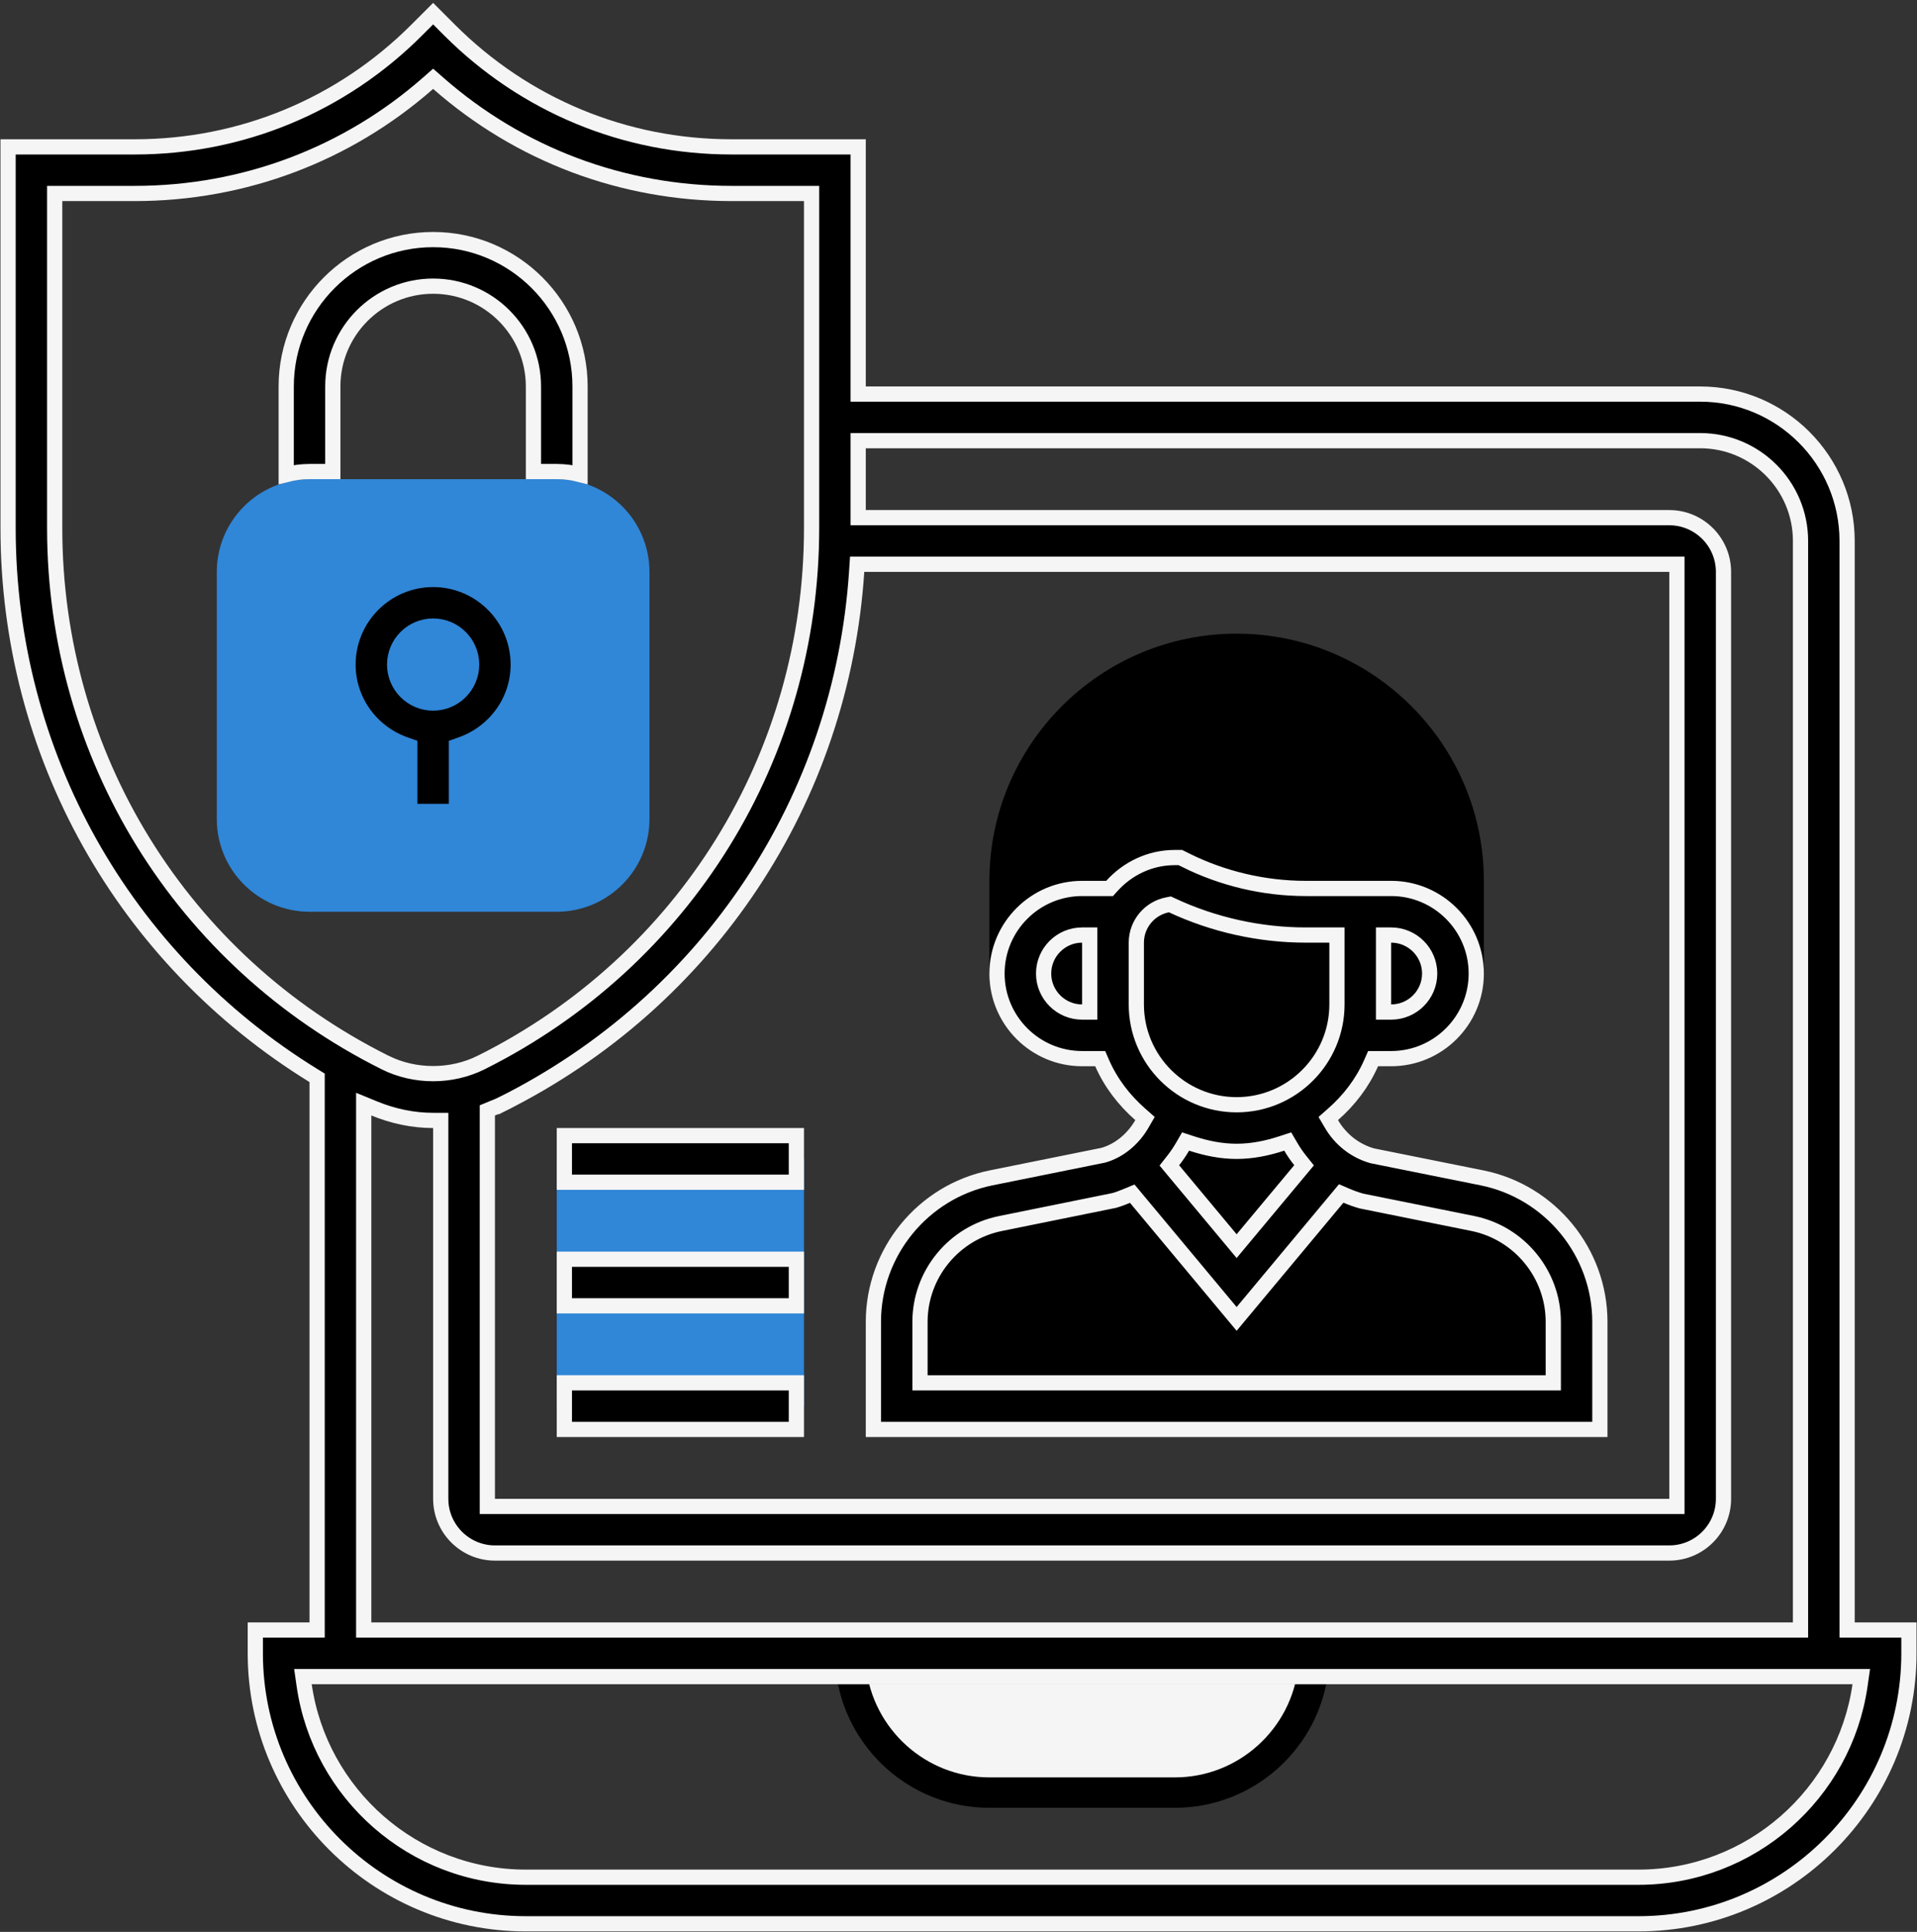 <svg width="126" height="127" viewBox="0 0 126 127" fill="none" xmlns="http://www.w3.org/2000/svg">
<rect x="0" y="0" width="126" height="127" fill="#333333" stroke="none"/>
<path d="M77.442 57.459L77.337 57.406H77.219C75.634 57.406 74.256 58.221 73.442 59.438H71.125C68.773 59.438 66.838 61.215 66.59 63.5H65.531V57.906C65.531 49.222 72.597 42.156 81.281 42.156C89.965 42.156 97.031 49.222 97.031 57.906V63.5H95.973C95.724 61.215 93.789 59.438 91.438 59.438H89.406H85.823C82.915 59.438 80.044 58.761 77.442 57.459Z" fill="black" stroke="black"/>
<path d="M36.594 59.938H20.344C16.984 59.938 14.25 57.203 14.25 53.844V37.594C14.25 34.234 16.984 31.5 20.344 31.5H36.594C39.953 31.5 42.688 34.234 42.688 37.594V53.844C42.688 57.203 39.953 59.938 36.594 59.938Z" fill="#3086D7"/>
<path d="M36.594 76.188H52.844V92.438H36.594V76.188Z" fill="#3086D7"/>
<path d="M77.219 117.844H65.031C60.321 117.844 56.429 114.267 55.929 109.688H86.321C85.821 114.267 81.929 117.844 77.219 117.844Z" fill="#F5F5F5" stroke="black" stroke-width="2"/>
<path d="M90.202 75.983L90.183 75.978C89.033 75.65 88.093 74.881 87.512 73.886L87.304 73.531L87.614 73.258C88.678 72.324 89.548 71.192 90.118 69.893L90.25 69.594H90.576H91.438C94.521 69.594 97.031 67.084 97.031 64C97.031 60.916 94.521 58.406 91.438 58.406H89.406H85.823C83.089 58.406 80.352 57.761 77.903 56.536C77.903 56.536 77.903 56.535 77.903 56.535L77.581 56.375H77.219C75.578 56.375 74.11 57.101 73.08 58.241L72.931 58.406H72.709H71.125C68.041 58.406 65.531 60.916 65.531 64C65.531 67.084 68.041 69.594 71.125 69.594H71.986H72.313L72.444 69.893C73.015 71.194 73.886 72.326 74.951 73.26L75.259 73.531L75.054 73.886C74.486 74.868 73.582 75.636 72.535 75.939L72.516 75.944L72.496 75.948L65.15 77.431L65.15 77.431C60.663 78.337 57.406 82.318 57.406 86.896V93.969H105.156V86.898C105.156 82.32 101.897 78.339 97.412 77.433L90.202 75.983ZM90.202 75.983L90.222 75.987L97.412 77.433L90.202 75.983ZM90.938 66.031V66.531H91.438C92.833 66.531 93.969 65.395 93.969 64C93.969 62.605 92.833 61.469 91.438 61.469H90.938V61.969V66.031ZM71.625 61.969V61.469H71.125C69.73 61.469 68.594 62.605 68.594 64C68.594 65.395 69.73 66.531 71.125 66.531H71.625V66.031V61.969ZM77.042 59.521L76.895 59.452L76.736 59.483C75.571 59.709 74.688 60.738 74.688 61.969V66.031C74.688 69.667 77.645 72.625 81.281 72.625C84.917 72.625 87.875 69.667 87.875 66.031V61.969V61.469H87.375H85.823C82.805 61.469 79.779 60.796 77.042 59.521ZM84.844 75.392L84.64 75.042L84.256 75.168C83.297 75.482 82.313 75.688 81.281 75.688C80.252 75.688 79.268 75.482 78.311 75.168L77.925 75.042L77.722 75.393C77.54 75.707 77.335 76.007 77.108 76.295L76.858 76.613L77.117 76.924L80.897 81.46L81.281 81.921L81.665 81.46L85.452 76.918L85.713 76.605L85.458 76.286C85.231 76.001 85.025 75.704 84.844 75.392ZM101.594 90.906H102.094V90.406V86.898C102.094 83.772 99.871 81.055 96.808 80.432L96.808 80.432L89.479 78.953C89.139 78.857 88.812 78.74 88.496 78.604L88.154 78.457L87.915 78.744L81.281 86.704L74.656 78.754L74.42 78.471L74.08 78.612C73.795 78.73 73.518 78.836 73.237 78.917L65.757 80.434C65.757 80.434 65.757 80.434 65.757 80.434C62.692 81.054 60.469 83.772 60.469 86.898V90.406V90.906H60.969H101.594Z" fill="black" stroke="#F5F5F5"/>
<path d="M28.469 18.812C24.833 18.812 21.875 21.77 21.875 25.406V31H20.344C19.81 31 19.299 31.074 18.812 31.198V25.406C18.812 20.082 23.145 15.75 28.469 15.75C33.793 15.75 38.125 20.082 38.125 25.406V31.198C37.639 31.074 37.127 31 36.594 31H35.062V25.406C35.062 21.77 32.105 18.812 28.469 18.812Z" fill="black" stroke="#F5F5F5"/>
<path d="M30.332 48.937L30 49.055V49.407V53.344H26.938V49.407V49.055L26.605 48.937C24.436 48.163 22.875 46.11 22.875 43.688C22.875 40.604 25.385 38.094 28.469 38.094C31.552 38.094 34.062 40.604 34.062 43.688C34.062 46.11 32.501 48.163 30.332 48.937ZM31 43.688C31 42.292 29.864 41.156 28.469 41.156C27.073 41.156 25.938 42.292 25.938 43.688C25.938 45.083 27.073 46.219 28.469 46.219C29.864 46.219 31 45.083 31 43.688Z" fill="black" stroke="#3086D7"/>
<path d="M37.094 90.906H52.344V93.969H37.094V90.906Z" fill="black" stroke="#F5F5F5"/>
<path d="M37.094 82.781H52.344V85.844H37.094V82.781Z" fill="black" stroke="#F5F5F5"/>
<path d="M37.094 74.656H52.344V77.719H37.094V74.656Z" fill="black" stroke="#F5F5F5"/>
<path d="M121.406 106.656V107.156H121.906H125.469V108.688C125.469 118.49 117.49 126.469 107.688 126.469H34.562C24.76 126.469 16.781 118.49 16.781 108.688V107.156H20.344H20.844V106.656V71.134V70.855L20.606 70.708C8.141 63.029 0.531 49.572 0.531 34.715V9.656H8.853C15.853 9.656 22.436 6.93 27.386 1.98L28.469 0.897L29.551 1.98C34.502 6.93 41.084 9.656 48.084 9.656H56.406V25.406V25.906H56.906H111.75C117.074 25.906 121.406 30.238 121.406 35.562V106.656ZM32.341 72.869L32.031 72.997V73.332V98.531V99.031H32.531H109.719H110.219V98.531V37.594V37.094H109.719H56.807H56.339L56.308 37.561C55.322 52.547 46.587 65.796 33 72.588L33.224 73.035L33 72.588C32.849 72.664 32.694 72.726 32.52 72.796C32.462 72.82 32.403 72.844 32.341 72.869ZM4.094 12.719H3.594V13.219V34.715C3.594 49.688 11.913 63.152 25.304 69.846L25.304 69.846C27.263 70.825 29.673 70.825 31.631 69.846L31.632 69.846C45.024 63.15 53.344 49.688 53.344 34.715V13.219V12.719H52.844H48.084C40.911 12.719 34.137 10.159 28.799 5.47L28.469 5.18L28.139 5.47C22.801 10.159 16.026 12.719 8.853 12.719H4.094ZM24.597 72.869L23.906 72.585V73.332V106.656V107.156H24.406H117.844H118.344V106.656V35.562C118.344 31.927 115.386 28.969 111.75 28.969H56.906H56.406V29.469V33.531V34.031H56.906H109.719C111.683 34.031 113.281 35.629 113.281 37.594V98.531C113.281 100.496 111.683 102.094 109.719 102.094H32.531C30.567 102.094 28.969 100.496 28.969 98.531V74.156V73.656H28.469C27.149 73.656 25.827 73.376 24.597 72.869ZM20.488 110.219H19.911L19.993 110.79C21.017 117.914 27.158 123.406 34.562 123.406H107.688C115.092 123.406 121.233 117.914 122.255 110.79L122.337 110.219H121.76H20.488Z" fill="black" stroke="#F5F5F5"/>
</svg>
